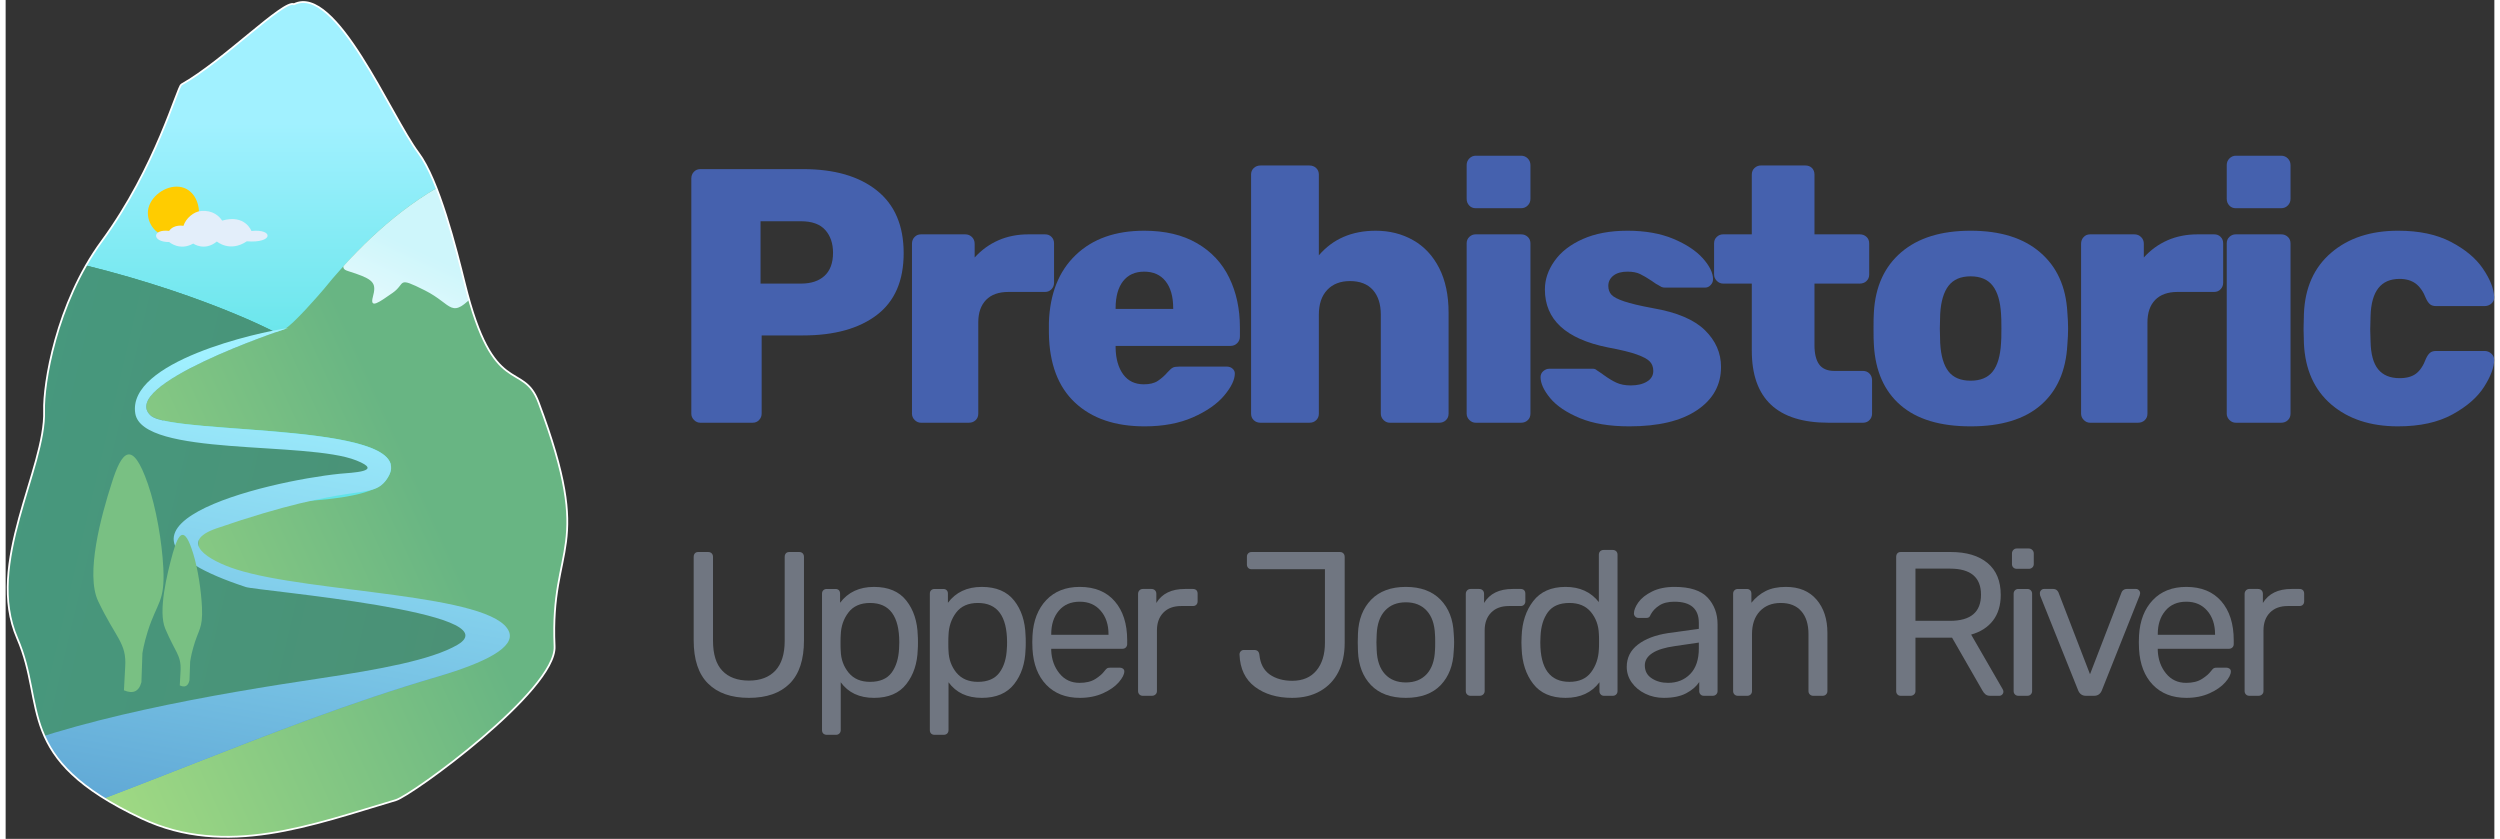 <svg xmlns="http://www.w3.org/2000/svg" xmlns:xlink="http://www.w3.org/1999/xlink" xmlns:xodm="http://www.corel.com/coreldraw/odm/2003" xml:space="preserve" width="301px" height="101px" fill-rule="evenodd" clip-rule="evenodd" viewBox="0 0 49.435 16.663">
 <rect x="0" y="0" width="49.435" height="16.663" fill="#333333" stroke="none"/>
 <defs>
   <clipPath id="id0">
    <path d="M3.491 1.68c-0.083,0.047 -0.501,1.637 -1.582,3.112 -0.914,1.245 -1.161,2.856 -1.145,3.366 0.036,1.153 -1.18,3.033 -0.533,4.521 0.584,1.344 -0.078,2.379 2.471,3.579 1.674,0.789 3.399,0.123 5.049,-0.365 0.32,-0.094 3.192,-2.182 3.153,-3.052 -0.094,-2.08 0.807,-1.854 -0.319,-4.852 -0.313,-0.834 -0.893,-0.049 -1.463,-2.353 -0.173,-0.698 -0.513,-2.055 -0.923,-2.601 -0.549,-0.731 -1.637,-3.364 -2.471,-2.951 -0.205,-0.098 -1.403,1.128 -2.237,1.596z"></path>
   </clipPath>
     <linearGradient id="id1" gradientUnits="userSpaceOnUse" x1="3.55" y1="2.437" x2="3.55" y2="7.435">
      <stop offset="0" stop-opacity="1" stop-color="#A1F1FF"></stop>
      <stop offset="1" stop-opacity="1" stop-color="#61E4E8"></stop>
     </linearGradient>
     <linearGradient id="id2" gradientUnits="userSpaceOnUse" x1="33.349" y1="7.914" x2="31.869" y2="13.827">
      <stop offset="0" stop-opacity="1" stop-color="#FFCC99"></stop>
      <stop offset="1" stop-opacity="1" stop-color="#ECB986"></stop>
     </linearGradient>
     <linearGradient id="id3" gradientUnits="userSpaceOnUse" x1="-10.075" y1="14.582" x2="14.604" y2="20.407">
      <stop offset="0" stop-opacity="1" stop-color="#439E84"></stop>
      <stop offset="1" stop-opacity="1" stop-color="#4E8C70"></stop>
     </linearGradient>
     <linearGradient id="id4" gradientUnits="userSpaceOnUse" x1="-10.062" y1="14.582" x2="14.641" y2="20.407">
      <stop offset="0" stop-opacity="1" stop-color="#439E84"></stop>
      <stop offset="1" stop-opacity="1" stop-color="#4E8C70"></stop>
     </linearGradient>
     <linearGradient id="id5" gradientUnits="userSpaceOnUse" x1="7.33" y1="7.619" x2="-0.003" y2="10.957">
      <stop offset="0" stop-opacity="1" stop-color="#68B583"></stop>
      <stop offset="1" stop-opacity="1" stop-color="#9ED883"></stop>
     </linearGradient>
    <clipPath id="id6">
     <path d="M6.306 5.76c0.515,-0.637 1.286,-1.458 2.253,-2.023 0.246,0.626 0.444,1.418 0.563,1.899 0.57,2.304 1.15,1.519 1.463,2.353 1.126,2.998 0.225,2.772 0.319,4.852 0.039,0.87 -2.833,2.958 -3.153,3.052 -1.65,0.488 -3.375,1.154 -5.049,0.365 -0.287,-0.135 -0.533,-0.268 -0.744,-0.399 2.047,-0.777 4.298,-1.734 6.625,-2.42 1.147,-0.338 1.39,-0.695 1.139,-1.039 -0.222,-0.306 -0.885,-0.328 -1.707,-0.452 -1.278,-0.193 -4.616,0.015 -4.141,-1.405l0.11 -0.02 -0.011 -0.003 -0.063 -0.022 0.031 -0.005 0.004 -0.001 0.002 0 0.001 0 0.004 -0.001 0.025 -0.004 0.004 0 0.003 -0.001 0.001 0 0.003 0 0.03 -0.005 0.004 0 0.003 -0.001 0.001 0 -0.286 0.182 0.323 -0.187 0.001 0 0.002 0 0.002 0 0.004 -0.001 0.025 -0.003 0.004 0 0.004 -0.001 0.004 0 0 0 0.004 -0.001 0.004 0 0.025 -0.003 0.004 0 0.005 -0.001 0.002 0 0.002 0c0.116,-0.013 0.227,-0.43 0.365,-0.439l0.014 -0.001 0.028 -0.002 0.026 -0.001 0.017 -0.001 0.038 -0.003 0.006 0 0.044 -0.003 0.006 0 0.038 -0.002 0.019 -0.001 0.026 -0.002 0.089 -0.005 0.001 0 0.046 -0.003 0.011 0 0.035 -0.002 0.023 -0.002 0.023 -0.001 0.036 -0.002 0.01 -0.001 0.047 -0.002 0.003 -0.001 0.043 -0.002 0.016 -0.001 0.031 -0.002 0.029 -0.002 0.018 -0.001 0.041 -0.003 0.006 0 0.626 -0.022 0.008 0 0.006 -0.001c0.036,-0.002 0.073,-0.005 0.109,-0.008l0.004 0 0.014 -0.001 0.045 -0.004 0.002 0c0.038,-0.003 0.076,-0.006 0.114,-0.01l0.005 0 0.056 -0.006 0.01 -0.001c0.034,-0.003 0.068,-0.007 0.102,-0.01l0.009 -0.001 0.047 -0.006 0.009 -0.001 0.046 -0.005 0.007 -0.001 0.005 -0.001c0.053,-0.006 0.106,-0.014 0.157,-0.021l0.005 -0.001 0.052 -0.008 0 0c0.018,-0.003 0.034,-0.006 0.051,-0.009l0.004 -0.001 0.044 -0.008 0.009 -0.002 0.042 -0.008 0.006 -0.001c0.032,-0.006 0.063,-0.013 0.093,-0.02l0.008 -0.002c0.013,-0.003 0.025,-0.006 0.038,-0.009l0.007 -0.002c0.014,-0.004 0.028,-0.007 0.042,-0.011l0.001 -0.001c0.015,-0.004 0.029,-0.008 0.043,-0.012l0.005 -0.001c0.012,-0.004 0.023,-0.007 0.035,-0.011l0.009 -0.003 0.031 -0.011 0.008 -0.002 0.037 -0.014 0 0c0.012,-0.004 0.024,-0.009 0.036,-0.014l0.009 -0.004 0.023 -0.01 0.013 -0.006 0.023 -0.011 0.007 -0.003c0.011,-0.006 0.021,-0.011 0.031,-0.016l0.005 -0.003c0.008,-0.005 0.016,-0.009 0.023,-0.014l0.009 -0.005c0.006,-0.004 0.013,-0.008 0.019,-0.013l0.008 -0.005c0.007,-0.005 0.014,-0.01 0.021,-0.015l0.003 -0.003c0.008,-0.006 0.016,-0.012 0.023,-0.019l0.006 -0.004c0.005,-0.005 0.01,-0.01 0.015,-0.015l0.007 -0.007c0.005,-0.004 0.009,-0.009 0.014,-0.014l0.005 -0.006c0.006,-0.007 0.011,-0.014 0.017,-0.021 0.012,-0.016 0.022,-0.032 0.032,-0.048l0.007 -0.012c0.009,-0.015 0.018,-0.031 0.025,-0.046l0 -0.001c0.007,-0.015 0.013,-0.029 0.017,-0.043l0.004 -0.011c0.004,-0.014 0.008,-0.028 0.01,-0.042l0 -0.002c0.002,-0.014 0.003,-0.027 0.004,-0.039l0 -0.01c-0.001,-0.013 -0.002,-0.026 -0.004,-0.039l0 -0.002c-0.002,-0.012 -0.006,-0.024 -0.009,-0.036l-0.003 -0.009c-0.005,-0.012 -0.01,-0.024 -0.016,-0.035l-0.002 -0.003c-0.006,-0.011 -0.013,-0.022 -0.021,-0.032l-0.005 -0.008c-0.009,-0.011 -0.018,-0.022 -0.028,-0.032l-0.004 -0.005c-0.01,-0.009 -0.02,-0.018 -0.03,-0.028l-0.008 -0.006c-0.012,-0.011 -0.025,-0.021 -0.039,-0.03l-0.004 -0.003c-0.013,-0.009 -0.027,-0.018 -0.041,-0.026l-0.01 -0.007c-0.016,-0.009 -0.032,-0.018 -0.049,-0.027l-0.006 -0.003c-0.016,-0.008 -0.033,-0.016 -0.051,-0.024l-0.01 -0.004c-0.019,-0.009 -0.039,-0.017 -0.059,-0.026l-0.006 -0.002c-0.02,-0.008 -0.039,-0.015 -0.059,-0.022l-0.012 -0.004c-0.022,-0.008 -0.044,-0.015 -0.067,-0.022l-0.013 -0.004c-0.02,-0.007 -0.04,-0.013 -0.061,-0.019l-0.014 -0.004c-0.025,-0.007 -0.05,-0.013 -0.076,-0.02l-0.007 -0.002c-0.024,-0.006 -0.049,-0.012 -0.074,-0.018l-0.014 -0.003c-0.027,-0.006 -0.054,-0.012 -0.081,-0.018l-0.014 -0.003c-0.025,-0.005 -0.05,-0.01 -0.076,-0.015l-0.014 -0.003c-0.029,-0.006 -0.058,-0.011 -0.088,-0.017l-0.014 -0.002c-0.028,-0.005 -0.055,-0.01 -0.084,-0.014l-0.01 -0.002c-0.033,-0.005 -0.066,-0.011 -0.099,-0.016l-0.003 0c-0.034,-0.005 -0.068,-0.01 -0.103,-0.015l-0.001 0c-0.034,-0.005 -0.068,-0.01 -0.103,-0.014l-0.014 -0.002c-0.031,-0.004 -0.062,-0.008 -0.093,-0.012l-0.009 -0.001c-0.036,-0.004 -0.073,-0.009 -0.109,-0.013l0 0c-0.036,-0.004 -0.072,-0.008 -0.108,-0.012l-0.008 0c-0.036,-0.004 -0.072,-0.008 -0.109,-0.012l-0.005 0c-0.074,-0.008 -0.148,-0.015 -0.222,-0.021l-0.014 -0.002c-0.112,-0.01 -0.224,-0.019 -0.336,-0.028l-0.004 0 -0.011 -0.001 -0.106 -0.009 -0.047 -0.003 -0.068 -0.006 -0.009 0 -0.106 -0.008 -0.046 -0.004 -0.068 -0.005 -0.007 0 -0.075 -0.006 -0.031 -0.002 -0.043 -0.003c-0.802,-0.06 -1.484,-0.117 -1.635,-0.253 -0.615,-0.556 2.135,-1.541 2.652,-1.714 0.159,-0.069 0.726,-0.724 0.772,-0.781z"></path>
    </clipPath>
      <linearGradient id="id7" gradientUnits="userSpaceOnUse" x1="7.9" y1="4.83" x2="6.56" y2="7.727">
       <stop offset="0" stop-opacity="1" stop-color="#CEF6FB"></stop>
       <stop offset="1" stop-opacity="1" stop-color="#FEFEFE"></stop>
      </linearGradient>
    <clipPath id="id8">
     <path d="M3.491 1.68c-0.083,0.047 -0.501,1.637 -1.582,3.112 -0.914,1.245 -1.161,2.856 -1.145,3.366 0.036,1.153 -1.18,3.033 -0.533,4.521 0.584,1.344 -0.078,2.379 2.471,3.579 1.674,0.789 3.399,0.123 5.049,-0.365 0.32,-0.094 3.192,-2.182 3.153,-3.052 -0.094,-2.08 0.807,-1.854 -0.319,-4.852 -0.313,-0.834 -0.893,-0.049 -1.463,-2.353 -0.173,-0.698 -0.513,-2.055 -0.923,-2.601 -0.549,-0.731 -1.637,-3.364 -2.471,-2.951 -0.205,-0.098 -1.403,1.128 -2.237,1.596z"></path>
    </clipPath>
     <linearGradient id="id9" gradientUnits="userSpaceOnUse" x1="1.015" y1="16.96" x2="2.753" y2="6.82">
      <stop offset="0" stop-opacity="1" stop-color="#589FD0"></stop>
      <stop offset="1" stop-opacity="1" stop-color="#A1F1FF"></stop>
     </linearGradient>
 </defs>
 <g id="Layer_x0020_1">
  <path fill="#4561AE" fill-rule="nonzero" d="M13.8 8.397c-0.048,0 -0.09,-0.018 -0.126,-0.054 -0.036,-0.036 -0.054,-0.078 -0.054,-0.126l0 -4.671c0,-0.053 0.017,-0.097 0.051,-0.133 0.033,-0.036 0.077,-0.054 0.129,-0.054l2.037 0c0.624,0 1.114,0.141 1.469,0.425 0.355,0.283 0.532,0.698 0.532,1.245 0,0.547 -0.177,0.956 -0.532,1.227 -0.355,0.271 -0.845,0.407 -1.469,0.407l-0.82 0 0 1.554c0,0.048 -0.017,0.09 -0.051,0.126 -0.033,0.036 -0.076,0.054 -0.129,0.054l-1.037 0zm2.001 -2.764c0.197,0 0.352,-0.051 0.465,-0.154 0.112,-0.103 0.169,-0.256 0.169,-0.457 0,-0.188 -0.052,-0.339 -0.155,-0.454 -0.103,-0.115 -0.263,-0.173 -0.479,-0.173l-0.806 0 0 1.238 0.806 0z"></path>
  <path id="1" fill="#4561AE" fill-rule="nonzero" d="M18.183 8.397c-0.048,0 -0.09,-0.018 -0.126,-0.054 -0.036,-0.036 -0.054,-0.078 -0.054,-0.126l0 -3.375c0,-0.053 0.017,-0.098 0.051,-0.133 0.033,-0.036 0.076,-0.054 0.129,-0.054l0.878 0c0.053,0 0.098,0.018 0.134,0.054 0.035,0.035 0.053,0.08 0.053,0.133l0 0.273c0.135,-0.149 0.292,-0.263 0.472,-0.342 0.18,-0.079 0.38,-0.118 0.601,-0.118l0.324 0c0.053,0 0.096,0.016 0.129,0.05 0.034,0.033 0.051,0.077 0.051,0.129l0 0.785c0,0.048 -0.017,0.09 -0.051,0.126 -0.033,0.036 -0.076,0.054 -0.129,0.054l-0.727 0c-0.192,0 -0.34,0.053 -0.443,0.158 -0.103,0.106 -0.155,0.255 -0.155,0.447l0 1.813c0,0.053 -0.018,0.096 -0.054,0.13 -0.036,0.034 -0.08,0.05 -0.133,0.05l-0.95 0z"></path>
  <path id="2" fill="#4561AE" fill-rule="nonzero" d="M22.624 8.469c-0.586,0 -1.046,-0.157 -1.382,-0.471 -0.336,-0.314 -0.509,-0.771 -0.519,-1.371l0 -0.223c0.02,-0.571 0.197,-1.018 0.533,-1.339 0.336,-0.322 0.789,-0.482 1.36,-0.482 0.413,0 0.762,0.082 1.048,0.248 0.285,0.165 0.499,0.393 0.64,0.684 0.142,0.29 0.213,0.62 0.213,0.989l0 0.18c0,0.053 -0.018,0.097 -0.054,0.133 -0.036,0.036 -0.081,0.054 -0.133,0.054l-2.282 0 0 0.044c0.005,0.216 0.055,0.39 0.151,0.522 0.096,0.131 0.233,0.197 0.41,0.197 0.115,0 0.208,-0.022 0.277,-0.068 0.07,-0.046 0.136,-0.104 0.198,-0.176 0.044,-0.048 0.078,-0.078 0.105,-0.09 0.026,-0.012 0.068,-0.018 0.126,-0.018l0.943 0c0.043,0 0.08,0.013 0.111,0.039 0.031,0.027 0.047,0.059 0.047,0.098 0,0.124 -0.071,0.271 -0.212,0.439 -0.142,0.168 -0.348,0.311 -0.619,0.431 -0.272,0.12 -0.592,0.18 -0.961,0.18zm0.568 -2.332l0 -0.014c0,-0.23 -0.05,-0.409 -0.151,-0.536 -0.101,-0.128 -0.242,-0.191 -0.425,-0.191 -0.182,0 -0.322,0.063 -0.421,0.191 -0.098,0.127 -0.147,0.306 -0.147,0.536l0 0.014 1.144 0z"></path>
  <path id="3" fill="#4561AE" fill-rule="nonzero" d="M24.926 8.397c-0.052,0 -0.097,-0.016 -0.133,-0.05 -0.036,-0.034 -0.054,-0.077 -0.054,-0.13l0 -4.75c0,-0.053 0.018,-0.096 0.054,-0.13 0.036,-0.033 0.081,-0.05 0.133,-0.05l0.972 0c0.053,0 0.097,0.017 0.133,0.05 0.036,0.034 0.054,0.077 0.054,0.13l0 1.605c0.279,-0.326 0.655,-0.489 1.13,-0.489 0.274,0 0.521,0.062 0.742,0.187 0.22,0.124 0.393,0.309 0.518,0.554 0.125,0.245 0.187,0.54 0.187,0.885l0 2.008c0,0.053 -0.018,0.096 -0.054,0.13 -0.036,0.034 -0.08,0.05 -0.133,0.05l-0.979 0c-0.048,0 -0.09,-0.018 -0.126,-0.054 -0.036,-0.036 -0.054,-0.078 -0.054,-0.126l0 -1.965c0,-0.211 -0.053,-0.375 -0.158,-0.493 -0.106,-0.117 -0.257,-0.176 -0.454,-0.176 -0.192,0 -0.343,0.059 -0.453,0.176 -0.111,0.118 -0.166,0.282 -0.166,0.493l0 1.965c0,0.053 -0.018,0.096 -0.054,0.13 -0.036,0.034 -0.08,0.05 -0.133,0.05l-0.972 0z"></path>
  <path id="4" fill="#4561AE" fill-rule="nonzero" d="M29.201 4.136c-0.053,0 -0.096,-0.018 -0.129,-0.054 -0.034,-0.036 -0.051,-0.08 -0.051,-0.133l0 -0.669c0,-0.053 0.018,-0.097 0.054,-0.133 0.036,-0.036 0.078,-0.054 0.126,-0.054l0.9 0c0.053,0 0.097,0.018 0.133,0.054 0.036,0.036 0.054,0.08 0.054,0.133l0 0.669c0,0.053 -0.018,0.097 -0.054,0.133 -0.036,0.036 -0.08,0.054 -0.133,0.054l-0.9 0zm0 4.261c-0.048,0 -0.09,-0.018 -0.126,-0.054 -0.036,-0.036 -0.054,-0.078 -0.054,-0.126l0 -3.383c0,-0.052 0.018,-0.096 0.054,-0.129 0.036,-0.034 0.078,-0.05 0.126,-0.05l0.9 0c0.053,0 0.097,0.016 0.133,0.05 0.036,0.033 0.054,0.077 0.054,0.129l0 3.383c0,0.053 -0.018,0.096 -0.054,0.13 -0.036,0.034 -0.08,0.05 -0.133,0.05l-0.9 0z"></path>
  <path id="5" fill="#4561AE" fill-rule="nonzero" d="M32.252 8.469c-0.393,0 -0.722,-0.055 -0.986,-0.165 -0.264,-0.111 -0.459,-0.242 -0.586,-0.396 -0.127,-0.154 -0.191,-0.293 -0.191,-0.417 0,-0.048 0.018,-0.088 0.054,-0.119 0.036,-0.031 0.076,-0.047 0.119,-0.047l0.871 0c0.028,0 0.052,0.01 0.072,0.029 0.081,0.053 0.127,0.084 0.136,0.093 0.092,0.067 0.177,0.119 0.256,0.155 0.079,0.036 0.174,0.054 0.284,0.054 0.13,0 0.237,-0.025 0.321,-0.076 0.084,-0.05 0.126,-0.121 0.126,-0.212 0,-0.077 -0.023,-0.139 -0.069,-0.187 -0.045,-0.048 -0.132,-0.095 -0.259,-0.14 -0.127,-0.046 -0.32,-0.093 -0.579,-0.141 -0.831,-0.168 -1.246,-0.552 -1.246,-1.151 0,-0.197 0.064,-0.385 0.191,-0.565 0.127,-0.18 0.314,-0.326 0.562,-0.436 0.247,-0.11 0.543,-0.165 0.888,-0.165 0.351,0 0.654,0.054 0.911,0.161 0.257,0.108 0.452,0.238 0.587,0.389 0.134,0.151 0.201,0.289 0.201,0.414 0,0.043 -0.015,0.082 -0.047,0.115 -0.031,0.034 -0.068,0.051 -0.111,0.051l-0.792 0c-0.043,0 -0.077,-0.01 -0.101,-0.029 -0.057,-0.029 -0.115,-0.065 -0.172,-0.108 -0.087,-0.058 -0.162,-0.102 -0.227,-0.133 -0.065,-0.032 -0.148,-0.047 -0.249,-0.047 -0.119,0 -0.213,0.026 -0.28,0.079 -0.067,0.053 -0.101,0.12 -0.101,0.202 0,0.072 0.02,0.13 0.061,0.176 0.041,0.046 0.125,0.09 0.252,0.133 0.127,0.043 0.32,0.089 0.58,0.137 0.47,0.081 0.812,0.227 1.025,0.435 0.214,0.209 0.321,0.453 0.321,0.731 0,0.36 -0.16,0.647 -0.479,0.86 -0.319,0.214 -0.767,0.32 -1.343,0.32z"></path>
  <path id="6" fill="#4561AE" fill-rule="nonzero" d="M36.211 8.397c-1.018,0 -1.526,-0.477 -1.526,-1.432l0 -1.332 -0.569 0c-0.048,0 -0.09,-0.018 -0.126,-0.054 -0.036,-0.036 -0.054,-0.078 -0.054,-0.126l0 -0.619c0,-0.052 0.018,-0.096 0.054,-0.129 0.036,-0.034 0.078,-0.05 0.126,-0.05l0.569 0 0 -1.188c0,-0.053 0.018,-0.096 0.054,-0.13 0.036,-0.033 0.078,-0.05 0.126,-0.05l0.885 0c0.053,0 0.096,0.017 0.13,0.05 0.033,0.034 0.05,0.077 0.05,0.13l0 1.188 0.9 0c0.052,0 0.097,0.016 0.133,0.05 0.036,0.033 0.054,0.077 0.054,0.129l0 0.619c0,0.053 -0.018,0.096 -0.054,0.13 -0.036,0.034 -0.081,0.05 -0.133,0.05l-0.9 0 0 1.224c0,0.168 0.031,0.295 0.093,0.382 0.063,0.086 0.164,0.129 0.303,0.129l0.568 0c0.053,0 0.096,0.018 0.13,0.054 0.034,0.036 0.05,0.08 0.05,0.133l0 0.662c0,0.048 -0.016,0.09 -0.05,0.126 -0.034,0.036 -0.077,0.054 -0.13,0.054l-0.683 0z"></path>
  <path id="7" fill="#4561AE" fill-rule="nonzero" d="M39.032 8.469c-0.605,0 -1.069,-0.14 -1.393,-0.421 -0.324,-0.28 -0.5,-0.68 -0.529,-1.198 -0.005,-0.062 -0.007,-0.17 -0.007,-0.324 0,-0.154 0.002,-0.262 0.007,-0.324 0.029,-0.509 0.21,-0.906 0.543,-1.191 0.334,-0.286 0.793,-0.428 1.379,-0.428 0.585,0 1.045,0.142 1.378,0.428 0.334,0.285 0.515,0.682 0.543,1.191 0.01,0.125 0.015,0.233 0.015,0.324 0,0.091 -0.005,0.199 -0.015,0.324 -0.028,0.518 -0.205,0.918 -0.529,1.198 -0.324,0.281 -0.788,0.421 -1.392,0.421zm0 -0.907c0.196,0 0.343,-0.061 0.439,-0.183 0.096,-0.122 0.151,-0.311 0.165,-0.565 0.005,-0.048 0.007,-0.144 0.007,-0.288 0,-0.144 -0.002,-0.24 -0.007,-0.288 -0.014,-0.249 -0.069,-0.437 -0.165,-0.561 -0.096,-0.125 -0.243,-0.188 -0.439,-0.188 -0.197,0 -0.343,0.063 -0.439,0.188 -0.096,0.124 -0.152,0.312 -0.166,0.561l-0.007 0.288 0.007 0.288c0.014,0.254 0.07,0.443 0.166,0.565 0.096,0.122 0.242,0.183 0.439,0.183z"></path>
  <path id="8" fill="#4561AE" fill-rule="nonzero" d="M41.406 8.397c-0.048,0 -0.09,-0.018 -0.126,-0.054 -0.036,-0.036 -0.054,-0.078 -0.054,-0.126l0 -3.375c0,-0.053 0.017,-0.098 0.051,-0.133 0.033,-0.036 0.076,-0.054 0.129,-0.054l0.878 0c0.053,0 0.098,0.018 0.134,0.054 0.036,0.035 0.054,0.08 0.054,0.133l0 0.273c0.134,-0.149 0.291,-0.263 0.471,-0.342 0.18,-0.079 0.38,-0.118 0.601,-0.118l0.324 0c0.053,0 0.096,0.016 0.129,0.05 0.034,0.033 0.051,0.077 0.051,0.129l0 0.785c0,0.048 -0.017,0.09 -0.051,0.126 -0.033,0.036 -0.076,0.054 -0.129,0.054l-0.727 0c-0.192,0 -0.34,0.053 -0.443,0.158 -0.103,0.106 -0.154,0.255 -0.154,0.447l0 1.813c0,0.053 -0.018,0.096 -0.054,0.13 -0.036,0.034 -0.081,0.05 -0.134,0.05l-0.95 0z"></path>
  <path id="9" fill="#4561AE" fill-rule="nonzero" d="M44.299 4.136c-0.053,0 -0.096,-0.018 -0.129,-0.054 -0.034,-0.036 -0.051,-0.08 -0.051,-0.133l0 -0.669c0,-0.053 0.018,-0.097 0.054,-0.133 0.036,-0.036 0.078,-0.054 0.126,-0.054l0.9 0c0.053,0 0.097,0.018 0.133,0.054 0.036,0.036 0.054,0.08 0.054,0.133l0 0.669c0,0.053 -0.018,0.097 -0.054,0.133 -0.036,0.036 -0.08,0.054 -0.133,0.054l-0.9 0zm0 4.261c-0.048,0 -0.09,-0.018 -0.126,-0.054 -0.036,-0.036 -0.054,-0.078 -0.054,-0.126l0 -3.383c0,-0.052 0.018,-0.096 0.054,-0.129 0.036,-0.034 0.078,-0.05 0.126,-0.05l0.9 0c0.053,0 0.097,0.016 0.133,0.05 0.036,0.033 0.054,0.077 0.054,0.129l0 3.383c0,0.053 -0.018,0.096 -0.054,0.13 -0.036,0.034 -0.08,0.05 -0.133,0.05l-0.9 0z"></path>
  <path id="10" fill="#4561AE" fill-rule="nonzero" d="M47.523 8.469c-0.547,0 -0.99,-0.145 -1.328,-0.435 -0.338,-0.29 -0.519,-0.695 -0.543,-1.213l-0.007 -0.288 0.007 -0.295c0.019,-0.518 0.199,-0.924 0.54,-1.216 0.34,-0.293 0.784,-0.439 1.331,-0.439 0.418,0 0.768,0.074 1.051,0.223 0.283,0.148 0.494,0.325 0.633,0.529 0.14,0.204 0.214,0.39 0.224,0.558 0.004,0.052 -0.012,0.097 -0.051,0.133 -0.038,0.036 -0.084,0.054 -0.137,0.054l-0.964 0c-0.053,0 -0.094,-0.012 -0.122,-0.036 -0.029,-0.024 -0.056,-0.063 -0.08,-0.115 -0.052,-0.135 -0.121,-0.233 -0.205,-0.296 -0.084,-0.062 -0.19,-0.093 -0.32,-0.093 -0.37,0 -0.561,0.245 -0.576,0.734l-0.007 0.274 0.007 0.237c0.005,0.25 0.055,0.433 0.151,0.551 0.096,0.117 0.238,0.176 0.425,0.176 0.139,0 0.248,-0.03 0.327,-0.09 0.08,-0.06 0.146,-0.159 0.198,-0.299 0.024,-0.052 0.051,-0.091 0.08,-0.115 0.028,-0.024 0.069,-0.036 0.122,-0.036l0.964 0c0.048,0 0.092,0.017 0.13,0.051 0.038,0.033 0.058,0.074 0.058,0.122 0,0.149 -0.066,0.328 -0.198,0.536 -0.132,0.209 -0.342,0.393 -0.63,0.551 -0.288,0.158 -0.648,0.237 -1.08,0.237z"></path>
  <path fill="#707681" fill-rule="nonzero" d="M14.765 13.862c-0.351,0 -0.622,-0.095 -0.812,-0.284 -0.191,-0.189 -0.286,-0.475 -0.286,-0.859l0 -1.656c0,-0.03 0.008,-0.054 0.024,-0.072 0.017,-0.018 0.039,-0.026 0.066,-0.026l0.196 0c0.03,0 0.053,0.008 0.071,0.026 0.018,0.018 0.027,0.042 0.027,0.072l0 1.664c0,0.267 0.061,0.466 0.185,0.596 0.124,0.131 0.3,0.196 0.529,0.196 0.225,0 0.4,-0.066 0.524,-0.198 0.124,-0.132 0.186,-0.33 0.186,-0.594l0 -1.664c0,-0.03 0.008,-0.054 0.024,-0.072 0.016,-0.018 0.04,-0.026 0.07,-0.026l0.195 0c0.028,0 0.05,0.008 0.068,0.026 0.017,0.018 0.026,0.042 0.026,0.072l0 1.656c0,0.384 -0.094,0.67 -0.283,0.859 -0.189,0.189 -0.459,0.284 -0.81,0.284z"></path>
  <path id="1" fill="#707681" fill-rule="nonzero" d="M16.31 14.596c-0.027,0 -0.049,-0.008 -0.067,-0.024 -0.018,-0.016 -0.027,-0.04 -0.027,-0.07l0 -2.709c0,-0.03 0.009,-0.053 0.027,-0.069 0.018,-0.017 0.04,-0.025 0.067,-0.025l0.172 0c0.03,0 0.053,0.008 0.069,0.025 0.016,0.016 0.024,0.039 0.024,0.069l0 0.18c0.158,-0.21 0.383,-0.315 0.674,-0.315 0.285,0 0.5,0.091 0.642,0.272 0.143,0.181 0.219,0.411 0.227,0.691 0.003,0.03 0.004,0.077 0.004,0.139 0,0.063 -0.001,0.109 -0.004,0.139 -0.008,0.277 -0.084,0.507 -0.227,0.689 -0.142,0.183 -0.357,0.274 -0.642,0.274 -0.291,0 -0.512,-0.104 -0.661,-0.31l0 0.95c0,0.028 -0.009,0.05 -0.027,0.068 -0.017,0.017 -0.04,0.026 -0.067,0.026l-0.184 0zm0.861 -1.052c0.196,0 0.339,-0.062 0.429,-0.184 0.089,-0.122 0.138,-0.283 0.147,-0.482 0.002,-0.027 0.004,-0.066 0.004,-0.118 0,-0.522 -0.193,-0.783 -0.58,-0.783 -0.19,0 -0.334,0.063 -0.43,0.189 -0.097,0.127 -0.148,0.276 -0.153,0.447 -0.003,0.03 -0.004,0.083 -0.004,0.159 0,0.076 0.001,0.13 0.004,0.159 0.005,0.166 0.058,0.31 0.157,0.431 0.099,0.121 0.241,0.182 0.426,0.182z"></path>
  <path id="2" fill="#707681" fill-rule="nonzero" d="M18.452 14.596c-0.028,0 -0.05,-0.008 -0.068,-0.024 -0.017,-0.016 -0.026,-0.04 -0.026,-0.07l0 -2.709c0,-0.03 0.009,-0.053 0.026,-0.069 0.018,-0.017 0.04,-0.025 0.068,-0.025l0.171 0c0.03,0 0.053,0.008 0.069,0.025 0.017,0.016 0.025,0.039 0.025,0.069l0 0.18c0.158,-0.21 0.382,-0.315 0.673,-0.315 0.286,0 0.5,0.091 0.643,0.272 0.143,0.181 0.218,0.411 0.226,0.691 0.003,0.03 0.004,0.077 0.004,0.139 0,0.063 -0.001,0.109 -0.004,0.139 -0.008,0.277 -0.083,0.507 -0.226,0.689 -0.143,0.183 -0.357,0.274 -0.643,0.274 -0.291,0 -0.511,-0.104 -0.661,-0.31l0 0.95c0,0.028 -0.009,0.05 -0.026,0.068 -0.018,0.017 -0.041,0.026 -0.068,0.026l-0.183 0zm0.861 -1.052c0.196,0 0.338,-0.062 0.428,-0.184 0.09,-0.122 0.139,-0.283 0.147,-0.482 0.003,-0.027 0.004,-0.066 0.004,-0.118 0,-0.522 -0.193,-0.783 -0.579,-0.783 -0.191,0 -0.334,0.063 -0.431,0.189 -0.096,0.127 -0.147,0.276 -0.153,0.447 -0.003,0.03 -0.004,0.083 -0.004,0.159 0,0.076 0.001,0.13 0.004,0.159 0.006,0.166 0.058,0.31 0.157,0.431 0.1,0.121 0.242,0.182 0.427,0.182z"></path>
  <path id="3" fill="#707681" fill-rule="nonzero" d="M21.336 13.862c-0.278,0 -0.499,-0.087 -0.665,-0.259 -0.166,-0.173 -0.257,-0.409 -0.274,-0.708l-0.004 -0.139 0.004 -0.135c0.017,-0.293 0.108,-0.527 0.274,-0.702 0.166,-0.174 0.387,-0.261 0.665,-0.261 0.299,0 0.531,0.096 0.695,0.286 0.165,0.19 0.247,0.449 0.247,0.775l0 0.074c0,0.027 -0.009,0.049 -0.026,0.067 -0.018,0.018 -0.04,0.027 -0.068,0.027l-1.415 0 0 0.036c0.008,0.177 0.062,0.328 0.163,0.453 0.1,0.125 0.234,0.188 0.4,0.188 0.127,0 0.232,-0.025 0.312,-0.076 0.08,-0.05 0.141,-0.102 0.181,-0.157 0.025,-0.032 0.044,-0.052 0.058,-0.059 0.013,-0.007 0.036,-0.01 0.069,-0.01l0.179 0c0.025,0 0.046,0.007 0.064,0.02 0.017,0.014 0.026,0.032 0.026,0.053 0,0.06 -0.037,0.132 -0.11,0.217 -0.073,0.084 -0.177,0.157 -0.312,0.218 -0.135,0.061 -0.289,0.092 -0.463,0.092zm0.571 -1.253l0 -0.012c0,-0.191 -0.052,-0.346 -0.155,-0.465 -0.103,-0.12 -0.242,-0.18 -0.416,-0.18 -0.177,0 -0.316,0.06 -0.417,0.18 -0.1,0.119 -0.15,0.274 -0.15,0.465l0 0.012 1.138 0z"></path>
  <path id="4" fill="#707681" fill-rule="nonzero" d="M22.588 13.821c-0.028,0 -0.05,-0.009 -0.068,-0.027 -0.017,-0.017 -0.026,-0.04 -0.026,-0.067l0 -1.93c0,-0.027 0.009,-0.05 0.026,-0.069 0.018,-0.019 0.04,-0.029 0.068,-0.029l0.171 0c0.03,0 0.054,0.009 0.071,0.027 0.018,0.017 0.027,0.041 0.027,0.071l0 0.18c0.111,-0.185 0.3,-0.278 0.567,-0.278l0.159 0c0.03,0 0.053,0.008 0.07,0.025 0.016,0.016 0.024,0.039 0.024,0.069l0 0.151c0,0.027 -0.008,0.05 -0.024,0.067 -0.017,0.018 -0.04,0.027 -0.07,0.027l-0.232 0c-0.15,0 -0.268,0.043 -0.353,0.13 -0.086,0.087 -0.129,0.206 -0.129,0.355l0 1.204c0,0.027 -0.009,0.05 -0.028,0.067 -0.019,0.018 -0.043,0.027 -0.07,0.027l-0.183 0z"></path>
  <path id="5" fill="#707681" fill-rule="nonzero" d="M25.553 13.862c-0.296,0 -0.542,-0.073 -0.736,-0.218 -0.195,-0.146 -0.297,-0.36 -0.308,-0.643 0,-0.025 0.008,-0.046 0.024,-0.063 0.016,-0.018 0.037,-0.027 0.061,-0.027l0.208 0c0.06,0 0.094,0.031 0.102,0.094 0.017,0.177 0.085,0.307 0.204,0.392 0.12,0.084 0.27,0.126 0.449,0.126 0.207,0 0.367,-0.068 0.48,-0.204 0.113,-0.136 0.169,-0.32 0.169,-0.551l0 -1.461 -1.457 0c-0.027,0 -0.049,-0.008 -0.067,-0.026 -0.018,-0.018 -0.026,-0.04 -0.026,-0.067l0 -0.156c0,-0.027 0.008,-0.049 0.026,-0.067 0.018,-0.018 0.04,-0.026 0.067,-0.026l1.751 0c0.03,0 0.054,0.008 0.071,0.026 0.018,0.018 0.027,0.042 0.027,0.072l0 1.713c0,0.218 -0.042,0.408 -0.125,0.572 -0.083,0.163 -0.203,0.289 -0.361,0.379 -0.157,0.09 -0.344,0.135 -0.559,0.135z"></path>
  <path id="6" fill="#707681" fill-rule="nonzero" d="M27.813 13.862c-0.299,0 -0.53,-0.085 -0.692,-0.253 -0.162,-0.169 -0.248,-0.393 -0.259,-0.673l-0.004 -0.176 0.004 -0.175c0.011,-0.281 0.099,-0.505 0.263,-0.674 0.165,-0.168 0.394,-0.253 0.688,-0.253 0.294,0 0.523,0.085 0.688,0.253 0.164,0.169 0.252,0.393 0.263,0.674 0.005,0.059 0.008,0.118 0.008,0.175 0,0.057 -0.003,0.116 -0.008,0.176 -0.011,0.28 -0.098,0.504 -0.259,0.673 -0.162,0.168 -0.393,0.253 -0.692,0.253zm0 -0.306c0.174,0 0.312,-0.055 0.414,-0.165 0.102,-0.111 0.157,-0.269 0.165,-0.476 0.003,-0.027 0.004,-0.079 0.004,-0.155 0,-0.076 -0.001,-0.128 -0.004,-0.155 -0.008,-0.207 -0.063,-0.365 -0.165,-0.475 -0.102,-0.111 -0.24,-0.166 -0.414,-0.166 -0.174,0 -0.312,0.055 -0.414,0.166 -0.102,0.11 -0.157,0.268 -0.165,0.475l-0.005 0.155 0.005 0.155c0.008,0.207 0.063,0.365 0.165,0.476 0.102,0.11 0.24,0.165 0.414,0.165z"></path>
  <path id="7" fill="#707681" fill-rule="nonzero" d="M29.097 13.821c-0.027,0 -0.049,-0.009 -0.067,-0.027 -0.018,-0.017 -0.026,-0.04 -0.026,-0.067l0 -1.93c0,-0.027 0.008,-0.05 0.026,-0.069 0.018,-0.019 0.04,-0.029 0.067,-0.029l0.172 0c0.03,0 0.054,0.009 0.071,0.027 0.018,0.017 0.027,0.041 0.027,0.071l0 0.18c0.111,-0.185 0.3,-0.278 0.567,-0.278l0.159 0c0.03,0 0.053,0.008 0.069,0.025 0.017,0.016 0.025,0.039 0.025,0.069l0 0.151c0,0.027 -0.008,0.05 -0.025,0.067 -0.016,0.018 -0.039,0.027 -0.069,0.027l-0.233 0c-0.149,0 -0.267,0.043 -0.352,0.13 -0.086,0.087 -0.129,0.206 -0.129,0.355l0 1.204c0,0.027 -0.01,0.05 -0.029,0.067 -0.019,0.018 -0.042,0.027 -0.069,0.027l-0.184 0z"></path>
  <path id="8" fill="#707681" fill-rule="nonzero" d="M30.986 13.862c-0.286,0 -0.5,-0.093 -0.643,-0.278 -0.143,-0.185 -0.22,-0.419 -0.23,-0.702l-0.004 -0.122 0.004 -0.122c0.01,-0.281 0.088,-0.514 0.232,-0.7 0.144,-0.186 0.358,-0.28 0.641,-0.28 0.283,0 0.503,0.101 0.661,0.302l0 -0.942c0,-0.028 0.009,-0.05 0.026,-0.068 0.018,-0.017 0.041,-0.026 0.068,-0.026l0.183 0c0.028,0 0.05,0.009 0.068,0.026 0.017,0.018 0.026,0.04 0.026,0.068l0 2.709c0,0.027 -0.009,0.05 -0.026,0.067 -0.018,0.018 -0.04,0.027 -0.068,0.027l-0.175 0c-0.027,0 -0.049,-0.009 -0.065,-0.027 -0.017,-0.017 -0.025,-0.04 -0.025,-0.067l0 -0.175c-0.155,0.206 -0.379,0.31 -0.673,0.31zm0.077 -0.318c0.191,0 0.334,-0.064 0.429,-0.19 0.095,-0.127 0.147,-0.277 0.155,-0.451 0.003,-0.03 0.004,-0.082 0.004,-0.155 0,-0.076 -0.001,-0.129 -0.004,-0.159 -0.006,-0.166 -0.058,-0.31 -0.157,-0.431 -0.1,-0.121 -0.242,-0.181 -0.427,-0.181 -0.196,0 -0.338,0.061 -0.428,0.183 -0.09,0.123 -0.139,0.283 -0.147,0.482l-0.004 0.118c0,0.522 0.193,0.784 0.579,0.784z"></path>
  <path id="9" fill="#707681" fill-rule="nonzero" d="M32.94 13.862c-0.134,0 -0.257,-0.027 -0.37,-0.082 -0.113,-0.054 -0.202,-0.128 -0.269,-0.222 -0.067,-0.094 -0.1,-0.198 -0.1,-0.312 0,-0.18 0.073,-0.327 0.22,-0.441 0.147,-0.114 0.347,-0.19 0.6,-0.229l0.612 -0.085 0 -0.119c0,-0.28 -0.162,-0.42 -0.485,-0.42 -0.126,0 -0.226,0.025 -0.302,0.076 -0.077,0.05 -0.132,0.109 -0.168,0.177 -0.011,0.027 -0.022,0.046 -0.034,0.055 -0.013,0.01 -0.03,0.014 -0.051,0.014l-0.16 0c-0.024,0 -0.045,-0.008 -0.063,-0.026 -0.017,-0.018 -0.026,-0.039 -0.026,-0.063 0,-0.063 0.029,-0.136 0.087,-0.219 0.059,-0.083 0.149,-0.155 0.272,-0.216 0.122,-0.061 0.272,-0.092 0.449,-0.092 0.304,0 0.523,0.071 0.655,0.212 0.132,0.142 0.198,0.319 0.198,0.531l0 1.326c0,0.027 -0.009,0.05 -0.027,0.067 -0.018,0.018 -0.04,0.027 -0.067,0.027l-0.18 0c-0.027,0 -0.049,-0.009 -0.065,-0.027 -0.017,-0.017 -0.025,-0.04 -0.025,-0.067l0 -0.179c-0.059,0.089 -0.147,0.164 -0.261,0.224 -0.114,0.06 -0.261,0.09 -0.44,0.09zm0.081 -0.298c0.18,0 0.327,-0.059 0.441,-0.176 0.114,-0.117 0.171,-0.287 0.171,-0.51l0 -0.114 -0.477 0.07c-0.196,0.027 -0.344,0.073 -0.445,0.138 -0.101,0.066 -0.151,0.147 -0.151,0.245 0,0.112 0.046,0.197 0.137,0.257 0.091,0.06 0.199,0.09 0.324,0.09z"></path>
  <path id="10" fill="#707681" fill-rule="nonzero" d="M34.408 13.821c-0.028,0 -0.05,-0.009 -0.068,-0.027 -0.017,-0.017 -0.026,-0.04 -0.026,-0.067l0 -1.934c0,-0.027 0.009,-0.05 0.026,-0.067 0.018,-0.018 0.04,-0.027 0.068,-0.027l0.175 0c0.03,0 0.053,0.008 0.069,0.025 0.017,0.016 0.025,0.039 0.025,0.069l0 0.18c0.082,-0.101 0.176,-0.179 0.284,-0.233 0.107,-0.054 0.241,-0.082 0.401,-0.082 0.262,0 0.464,0.084 0.608,0.251 0.145,0.168 0.217,0.389 0.217,0.663l0 1.155c0,0.027 -0.009,0.05 -0.027,0.067 -0.017,0.018 -0.04,0.027 -0.067,0.027l-0.188 0c-0.027,0 -0.049,-0.009 -0.067,-0.027 -0.018,-0.017 -0.027,-0.04 -0.027,-0.067l0 -1.13c0,-0.196 -0.047,-0.348 -0.143,-0.457 -0.095,-0.109 -0.231,-0.163 -0.408,-0.163 -0.174,0 -0.312,0.055 -0.416,0.165 -0.103,0.11 -0.155,0.262 -0.155,0.455l0 1.13c0,0.027 -0.009,0.05 -0.026,0.067 -0.018,0.018 -0.041,0.027 -0.068,0.027l-0.187 0z"></path>
  <path id="11" fill="#707681" fill-rule="nonzero" d="M37.643 13.821c-0.028,0 -0.049,-0.009 -0.066,-0.027 -0.016,-0.017 -0.024,-0.04 -0.024,-0.067l0 -2.664c0,-0.03 0.008,-0.054 0.024,-0.072 0.017,-0.018 0.038,-0.026 0.066,-0.026l0.995 0c0.31,0 0.553,0.072 0.729,0.218 0.175,0.145 0.263,0.357 0.263,0.634 0,0.207 -0.052,0.377 -0.155,0.511 -0.104,0.133 -0.248,0.225 -0.433,0.277l0.629 1.09c0.008,0.016 0.012,0.031 0.012,0.044 0,0.022 -0.008,0.041 -0.025,0.058 -0.016,0.016 -0.035,0.024 -0.057,0.024l-0.179 0c-0.041,0 -0.073,-0.01 -0.096,-0.029 -0.023,-0.019 -0.044,-0.046 -0.063,-0.081l-0.6 -1.045 -0.727 0 0 1.061c0,0.027 -0.009,0.05 -0.028,0.067 -0.019,0.018 -0.042,0.027 -0.07,0.027l-0.195 0zm0.979 -1.489c0.411,0 0.616,-0.173 0.616,-0.519 0,-0.345 -0.205,-0.518 -0.616,-0.518l-0.686 0 0 1.037 0.686 0z"></path>
  <path id="12" fill="#707681" fill-rule="nonzero" d="M39.947 11.299c-0.027,0 -0.049,-0.009 -0.067,-0.026 -0.018,-0.018 -0.027,-0.04 -0.027,-0.068l0 -0.212c0,-0.027 0.009,-0.05 0.027,-0.069 0.018,-0.019 0.04,-0.029 0.067,-0.029l0.241 0c0.027,0 0.05,0.01 0.069,0.029 0.019,0.019 0.029,0.042 0.029,0.069l0 0.212c0,0.028 -0.01,0.05 -0.029,0.068 -0.019,0.017 -0.042,0.026 -0.069,0.026l-0.241 0zm0.033 2.522c-0.027,0 -0.05,-0.009 -0.068,-0.027 -0.017,-0.017 -0.026,-0.04 -0.026,-0.067l0 -1.934c0,-0.027 0.009,-0.05 0.026,-0.067 0.018,-0.018 0.041,-0.027 0.068,-0.027l0.179 0c0.028,0 0.05,0.009 0.068,0.027 0.017,0.017 0.026,0.04 0.026,0.067l0 1.934c0,0.027 -0.009,0.05 -0.026,0.067 -0.018,0.018 -0.04,0.027 -0.068,0.027l-0.179 0z"></path>
  <path id="13" fill="#707681" fill-rule="nonzero" d="M41.321 13.821c-0.07,0 -0.121,-0.034 -0.151,-0.102l-0.759 -1.893c-0.002,-0.009 -0.004,-0.022 -0.004,-0.041 0,-0.025 0.009,-0.045 0.025,-0.061 0.016,-0.017 0.035,-0.025 0.057,-0.025l0.188 0c0.043,0 0.076,0.022 0.098,0.065l0.628 1.629 0.628 -1.629c0.006,-0.016 0.017,-0.031 0.035,-0.044 0.018,-0.014 0.039,-0.021 0.063,-0.021l0.188 0c0.022,0 0.041,0.008 0.057,0.025 0.016,0.016 0.025,0.036 0.025,0.061l-0.009 0.041 -0.754 1.893c-0.03,0.068 -0.081,0.102 -0.151,0.102l-0.164 0z"></path>
  <path id="14" fill="#707681" fill-rule="nonzero" d="M43.316 13.862c-0.278,0 -0.499,-0.087 -0.665,-0.259 -0.166,-0.173 -0.257,-0.409 -0.274,-0.708l-0.004 -0.139 0.004 -0.135c0.017,-0.293 0.108,-0.527 0.274,-0.702 0.166,-0.174 0.387,-0.261 0.665,-0.261 0.299,0 0.531,0.096 0.696,0.286 0.164,0.19 0.246,0.449 0.246,0.775l0 0.074c0,0.027 -0.008,0.049 -0.026,0.067 -0.018,0.018 -0.04,0.027 -0.067,0.027l-1.416 0 0 0.036c0.008,0.177 0.062,0.328 0.163,0.453 0.101,0.125 0.234,0.188 0.4,0.188 0.128,0 0.232,-0.025 0.312,-0.076 0.08,-0.05 0.141,-0.102 0.182,-0.157 0.024,-0.032 0.043,-0.052 0.057,-0.059 0.013,-0.007 0.036,-0.01 0.069,-0.01l0.18 0c0.024,0 0.045,0.007 0.063,0.02 0.018,0.014 0.026,0.032 0.026,0.053 0,0.06 -0.036,0.132 -0.11,0.217 -0.073,0.084 -0.177,0.157 -0.312,0.218 -0.135,0.061 -0.289,0.092 -0.463,0.092zm0.571 -1.253l0 -0.012c0,-0.191 -0.052,-0.346 -0.155,-0.465 -0.103,-0.12 -0.242,-0.18 -0.416,-0.18 -0.177,0 -0.316,0.06 -0.416,0.18 -0.101,0.119 -0.151,0.274 -0.151,0.465l0 0.012 1.138 0z"></path>
  <path id="15" fill="#707681" fill-rule="nonzero" d="M44.568 13.821c-0.027,0 -0.05,-0.009 -0.068,-0.027 -0.017,-0.017 -0.026,-0.04 -0.026,-0.067l0 -1.93c0,-0.027 0.009,-0.05 0.026,-0.069 0.018,-0.019 0.041,-0.029 0.068,-0.029l0.171 0c0.03,0 0.054,0.009 0.072,0.027 0.017,0.017 0.026,0.041 0.026,0.071l0 0.18c0.112,-0.185 0.301,-0.278 0.567,-0.278l0.159 0c0.03,0 0.053,0.008 0.07,0.025 0.016,0.016 0.024,0.039 0.024,0.069l0 0.151c0,0.027 -0.008,0.05 -0.024,0.067 -0.017,0.018 -0.04,0.027 -0.07,0.027l-0.232 0c-0.15,0 -0.267,0.043 -0.353,0.13 -0.086,0.087 -0.129,0.206 -0.129,0.355l0 1.204c0,0.027 -0.009,0.05 -0.028,0.067 -0.019,0.018 -0.042,0.027 -0.07,0.027l-0.183 0z"></path>
  <path fill="#589FD0" d="M3.491 1.68c-0.083,0.047 -0.501,1.637 -1.582,3.112 -0.914,1.245 -1.161,2.856 -1.145,3.366 0.036,1.153 -1.18,3.033 -0.533,4.521 0.584,1.344 -0.078,2.379 2.471,3.579 1.674,0.789 3.399,0.123 5.049,-0.365 0.32,-0.094 3.192,-2.182 3.153,-3.052 -0.094,-2.08 0.807,-1.854 -0.319,-4.852 -0.313,-0.834 -0.893,-0.049 -1.463,-2.353 -0.173,-0.698 -0.513,-2.055 -0.923,-2.601 -0.549,-0.731 -1.637,-3.364 -2.471,-2.951 -0.205,-0.098 -1.403,1.128 -2.237,1.596z"></path>
  <g clip-path="url(#id0)">
   <g id="_2709937747600">
    <path id="1" fill="url(#id1)" d="M24.246 13.56l-30.86 -2.75c0,0 -4.088,1.094 -4.64,-3.021 -0.551,-4.115 -0.061,-7.31 5.623,-7.139 11.35,0.343 9.5,-2.185 16.961,-3.514 4.367,-0.779 5.733,0.225 12.916,0.629l0 15.795z"></path>
    <path fill="#FFCC00" d="M3.333 4.723c-0.28,0 -0.508,-0.222 -0.508,-0.494 0,-0.273 0.291,-0.522 0.572,-0.522 0.28,0 0.444,0.249 0.444,0.522 0,0.272 -0.227,0.494 -0.508,0.494z"></path>
    <path fill="url(#id2)" d="M21.135 9.806c0,0 2.197,0.504 6.19,-1.893 3.993,-2.398 4.962,-3.113 9.213,-1.179 4.248,1.935 6.474,1.388 6.474,1.388l0.683 4.754 -19.223 2.313 -3.337 -5.383z"></path>
    <path fill="url(#id3)" d="M5.471 14.642c0.777,0.139 3.2,-0.068 2.626,0.717 -0.965,1.327 -3.993,2.814 -6.588,3.277 -1.859,0.332 -16.101,0.859 -24.649,6.916l0 -18.688c3.757,-0.283 9.308,-0.366 14.423,0.847 -0.385,-0.794 -0.882,-0.739 -1.944,-1.079 -1.311,-0.421 -0.356,-0.847 -0.356,-0.847 8.88,-3.074 16.3,0.779 16.3,0.779 0.953,0.343 -2.45,0.304 -2.237,1.613 0.157,0.967 4.239,0.448 4.634,1.106 -0.241,0.123 -2.338,0.164 -3.151,0.461 -0.014,0.005 -0.026,0.01 -0.039,0.015l-0.019 0.008c-0.012,0.005 -0.024,0.01 -0.035,0.015 -0.008,0.004 -0.016,0.008 -0.024,0.012 -0.009,0.004 -0.017,0.008 -0.025,0.012 -0.009,0.005 -0.018,0.01 -0.026,0.015 -0.008,0.004 -0.016,0.009 -0.024,0.014 -0.007,0.005 -0.015,0.01 -0.022,0.015 -0.005,0.004 -0.01,0.007 -0.015,0.011 -0.007,0.006 -0.014,0.011 -0.02,0.017 -0.005,0.005 -0.01,0.009 -0.014,0.014 -0.006,0.006 -0.012,0.012 -0.017,0.018 -0.003,0.004 -0.006,0.008 -0.009,0.011 -0.004,0.007 -0.009,0.014 -0.012,0.021 -0.002,0.003 -0.004,0.006 -0.005,0.009 -0.004,0.008 -0.007,0.016 -0.009,0.024 -0.001,0.004 -0.002,0.008 -0.002,0.011 -0.002,0.008 -0.003,0.016 -0.003,0.024l0 0.01c0.001,0.008 0.002,0.017 0.004,0.026l0.002 0.01c0.003,0.009 0.007,0.019 0.011,0.029l0.004 0.008c0.005,0.01 0.011,0.02 0.019,0.031l0.004 0.006c0.008,0.012 0.018,0.024 0.029,0.035l0.007 0.008c0.01,0.011 0.022,0.022 0.034,0.034l0.008 0.006c0.014,0.013 0.03,0.027 0.048,0.04l0.006 0.004c0.017,0.014 0.036,0.027 0.056,0.04l0.008 0.005c0.022,0.015 0.045,0.03 0.071,0.045l0.003 0.002c0.025,0.015 0.052,0.03 0.08,0.045l0.009 0.005c0.03,0.015 0.061,0.031 0.093,0.048l0.002 0c0.033,0.017 0.069,0.034 0.106,0.051l0.011 0.004c0.035,0.016 0.071,0.033 0.11,0.049l0.012 0.005c0.04,0.017 0.083,0.035 0.128,0.053l0.009 0.004c0.044,0.017 0.09,0.035 0.137,0.053l0.011 0.004c0.05,0.019 0.102,0.038 0.156,0.058l0.008 0.003c0.053,0.019 0.108,0.038 0.165,0.058l0.015 0.005c0.059,0.02 0.12,0.041 0.184,0.062 0.225,0.074 4.799,1.265 3.686,1.917 -0.514,0.301 -1.565,0.491 -2.705,0.661 -2.089,0.313 -4.976,0.805 -6.872,1.656l-0.001 0 -0.001 0.001 0 0 -0.001 0 -0.001 0.001 -0.016 0.007 -0.001 0.001 -0.001 0 0 0 -0.001 0.001 -0.001 0 -0.001 0 0 0.001 0 0 -0.001 0 -0.001 0 -0.001 0.001 0 0 -0.002 0.001 -0.001 0 0 0.001 -0.003 0.001 0 0 -0.001 0 -0.002 0.001 -0.001 0.001 -0.001 0 -0.001 0 0 0.001 -0.001 0 -0.002 0.001 -0.001 0.001 -0.001 0 0 0 -0.001 0.001 -0.001 0 -0.001 0c-0.527,0.255 -1.137,0.821 -1.77,0.486 0.186,0.321 0.836,0.167 1.093,0.059 1.632,-0.685 -1.092,1.544 0.49,1.11 1.741,-0.477 3.724,-1.317 5.838,-2.125z"></path>
    <path fill="url(#id4)" d="M5.471 14.642c0.777,0.139 3.2,-0.068 2.626,0.717 -0.965,1.327 -3.993,2.814 -6.588,3.277 -1.859,0.332 -16.101,0.859 -24.649,6.916l0 -18.688c3.757,-0.283 9.308,-0.366 14.423,0.847 -0.385,-0.794 -0.882,-0.739 -1.944,-1.079 -1.311,-0.421 -0.356,-0.847 -0.356,-0.847 8.88,-3.074 16.3,0.779 16.3,0.779 0.204,0.089 0.448,0.21 0.647,0.196 -0.839,0.156 -3.036,0.48 -2.884,1.417 0.157,0.967 4.239,0.448 4.634,1.106 -0.241,0.123 -2.9,0.834 -3.713,1.131 -0.013,0.005 -0.026,0.01 -0.038,0.015l-0.02 0.008c-0.011,0.005 -0.023,0.01 -0.034,0.015 -0.009,0.004 -0.017,0.008 -0.025,0.012 -0.008,0.004 -0.016,0.008 -0.024,0.012 -0.009,0.005 -0.018,0.01 -0.026,0.014 -0.009,0.005 -0.017,0.01 -0.024,0.015 -0.008,0.005 -0.015,0.01 -0.022,0.015 -0.005,0.004 -0.011,0.007 -0.016,0.011 -0.007,0.006 -0.013,0.011 -0.02,0.017 -0.005,0.005 -0.009,0.009 -0.014,0.014 -0.006,0.006 -0.011,0.012 -0.016,0.018 -0.003,0.004 -0.006,0.008 -0.009,0.011 -0.005,0.007 -0.009,0.014 -0.013,0.021 -0.001,0.003 -0.003,0.006 -0.005,0.009 -0.003,0.008 -0.006,0.016 -0.008,0.024 -0.001,0.004 -0.002,0.008 -0.003,0.011 -0.001,0.008 -0.002,0.016 -0.002,0.024l0 0.01c0,0.008 0.002,0.017 0.004,0.026l0.002 0.01c0.003,0.01 0.006,0.019 0.011,0.029l0.004 0.008c0.005,0.01 0.011,0.02 0.018,0.031l0.005 0.006c0.008,0.012 0.017,0.024 0.028,0.035l0.007 0.008c0.011,0.011 0.022,0.022 0.035,0.034l0.007 0.006c0.015,0.013 0.031,0.027 0.049,0.04l0.006 0.004c0.017,0.013 0.036,0.027 0.056,0.04l0.008 0.005c0.022,0.015 0.045,0.03 0.07,0.045l0.004 0.002c0.025,0.015 0.052,0.03 0.08,0.045l0.009 0.005c0.029,0.015 0.06,0.031 0.093,0.048l0.002 0c0.033,0.017 0.069,0.034 0.106,0.051l0.01 0.004c0.035,0.016 0.072,0.033 0.11,0.049l0.012 0.005c0.041,0.017 0.084,0.035 0.128,0.053l0.01 0.004c0.044,0.017 0.09,0.035 0.137,0.053l0.011 0.004c0.05,0.019 0.102,0.038 0.156,0.058l0.008 0.003c0.053,0.019 1.497,0.41 1.553,0.43l0.016 0.005c0.059,0.02 0.12,0.041 0.183,0.062 0.226,0.074 3.972,0.223 2.859,0.875 -0.514,0.301 -1.565,0.491 -2.705,0.661 -2.089,0.313 -4.976,0.805 -6.872,1.656l-0.001 0 -0.001 0.001 0 0 -0.001 0 -0.001 0.001 -0.016 0.007 -0.001 0.001 -0.001 0 0 0 -0.001 0.001 -0.001 0 -0.001 0 0 0.001 0 0 -0.001 0 -0.001 0 -0.001 0.001 0 0 -0.002 0.001 -0.001 0 0 0.001 -0.003 0.001 0 0 -0.001 0 -0.002 0.001 -0.001 0.001 -0.001 0 -0.001 0 0 0.001 -0.001 0 -0.002 0.001 -0.001 0.001 -0.001 0 0 0 -0.001 0.001 -0.001 0 -0.001 0c-0.527,0.255 -1.137,0.821 -1.77,0.486 0.186,0.321 0.836,0.167 1.093,0.059 1.632,-0.685 -1.092,1.544 0.49,1.11 1.741,-0.477 3.724,-1.317 5.838,-2.125z"></path>
    <path fill="url(#id5)" d="M6.306 5.76c0.955,-1.18 2.789,-2.995 5.118,-2.637 3.012,0.462 5.283,3.448 7.022,2.86 1.739,-0.588 2.335,-1.682 3.414,-3.704 0.857,-1.602 2.293,-4.766 4.684,-3.437l0 13.41 -3.734 0 -5.92 15.764c-3.833,-5.468 -10.745,-9.507 -15.576,-11.917 2.215,-0.812 4.696,-1.902 7.269,-2.66 1.147,-0.338 1.39,-0.695 1.139,-1.039 -0.222,-0.306 -0.885,-0.328 -1.707,-0.452 -1.278,-0.193 -4.616,0.015 -4.141,-1.405l0.11 -0.02 -0.011 -0.003 -0.063 -0.022 0.031 -0.005 0.004 -0.001 0.002 0 0.001 0 0.004 -0.001 0.025 -0.004 0.004 0 0.003 -0.001 0.001 0 0.003 0 0.03 -0.005 0.004 0 0.003 -0.001 0.001 0 -0.286 0.182 0.323 -0.187 0.001 0 0.002 0 0.002 0 0.004 -0.001 0.025 -0.003 0.004 0 0.004 -0.001 0.004 0 0 0 0.004 -0.001 0.004 0 0.025 -0.003 0.004 0 0.005 -0.001 0.002 0 0.002 0c0.116,-0.013 0.227,-0.43 0.365,-0.439l0.014 -0.001 0.028 -0.002 0.026 -0.001 0.017 -0.001 0.038 -0.003 0.006 0 0.044 -0.003 0.006 0 0.038 -0.002 0.019 -0.001 0.026 -0.002 0.089 -0.005 0.001 0 0.046 -0.003 0.011 0 0.035 -0.002 0.023 -0.002 0.023 -0.001 0.036 -0.002 0.01 -0.001 0.047 -0.002 0.003 -0.001 0.043 -0.002 0.016 -0.001 0.031 -0.002 0.029 -0.002 0.018 -0.001 0.041 -0.003 0.006 0 0.626 -0.022 0.008 0 0.006 -0.001c0.036,-0.002 0.073,-0.005 0.109,-0.008l0.004 0 0.014 -0.001 0.045 -0.004 0.002 0c0.038,-0.003 0.076,-0.006 0.114,-0.01l0.005 0 0.056 -0.006 0.01 -0.001c0.034,-0.003 0.068,-0.007 0.102,-0.01l0.009 -0.001 0.047 -0.006 0.009 -0.001 0.046 -0.005 0.007 -0.001 0.005 -0.001c0.053,-0.006 0.106,-0.014 0.157,-0.021l0.005 -0.001 0.052 -0.008 0 0c0.018,-0.003 0.034,-0.006 0.051,-0.009l0.004 -0.001 0.044 -0.008 0.009 -0.002 0.042 -0.008 0.006 -0.001c0.032,-0.006 0.063,-0.013 0.093,-0.02l0.008 -0.002c0.013,-0.003 0.025,-0.006 0.038,-0.009l0.007 -0.002c0.014,-0.004 0.028,-0.007 0.042,-0.011l0.001 -0.001c0.015,-0.004 0.029,-0.008 0.043,-0.012l0.005 -0.001c0.012,-0.004 0.023,-0.007 0.035,-0.011l0.009 -0.003 0.031 -0.011 0.008 -0.002 0.037 -0.014 0 0c0.012,-0.004 0.024,-0.009 0.036,-0.014l0.009 -0.004 0.023 -0.01 0.013 -0.006 0.023 -0.011 0.007 -0.003c0.011,-0.006 0.021,-0.011 0.031,-0.016l0.005 -0.003c0.008,-0.005 0.016,-0.009 0.023,-0.014l0.009 -0.005c0.006,-0.004 0.013,-0.008 0.019,-0.013l0.008 -0.005c0.007,-0.005 0.014,-0.01 0.021,-0.015l0.003 -0.003c0.008,-0.006 0.016,-0.012 0.023,-0.019l0.006 -0.004c0.005,-0.005 0.01,-0.01 0.015,-0.015l0.007 -0.007c0.005,-0.004 0.009,-0.009 0.014,-0.014l0.005 -0.006c0.006,-0.007 0.011,-0.014 0.017,-0.021 0.012,-0.016 0.022,-0.032 0.032,-0.048l0.007 -0.012c0.009,-0.015 0.018,-0.031 0.025,-0.046l0 -0.001c0.007,-0.015 0.013,-0.029 0.017,-0.043l0.004 -0.011c0.004,-0.014 0.008,-0.028 0.01,-0.042l0 -0.002c0.002,-0.014 0.003,-0.027 0.004,-0.039l0 -0.01c-0.001,-0.013 -0.002,-0.026 -0.004,-0.039l0 -0.002c-0.002,-0.012 -0.006,-0.024 -0.009,-0.036l-0.003 -0.009c-0.005,-0.012 -0.01,-0.024 -0.016,-0.035l-0.002 -0.003c-0.006,-0.011 -0.013,-0.022 -0.021,-0.032l-0.005 -0.008c-0.009,-0.011 -0.018,-0.022 -0.028,-0.032l-0.004 -0.005c-0.01,-0.009 -0.02,-0.018 -0.03,-0.028l-0.008 -0.006c-0.012,-0.011 -0.025,-0.021 -0.039,-0.03l-0.004 -0.003c-0.013,-0.009 -0.027,-0.018 -0.041,-0.026l-0.01 -0.007c-0.016,-0.009 -0.032,-0.018 -0.049,-0.027l-0.006 -0.003c-0.016,-0.008 -0.033,-0.016 -0.051,-0.024l-0.01 -0.004c-0.019,-0.009 -0.039,-0.017 -0.059,-0.026l-0.006 -0.002c-0.02,-0.008 -0.039,-0.015 -0.059,-0.022l-0.012 -0.004c-0.022,-0.008 -0.044,-0.015 -0.067,-0.022l-0.013 -0.004c-0.02,-0.007 -0.04,-0.013 -0.061,-0.019l-0.014 -0.004c-0.025,-0.007 -0.05,-0.013 -0.076,-0.02l-0.007 -0.002c-0.024,-0.006 -0.049,-0.012 -0.074,-0.018l-0.014 -0.003c-0.027,-0.006 -0.054,-0.012 -0.081,-0.018l-0.014 -0.003c-0.025,-0.005 -0.05,-0.01 -0.076,-0.015l-0.014 -0.003c-0.029,-0.006 -0.058,-0.011 -0.088,-0.017l-0.014 -0.002c-0.028,-0.005 -0.055,-0.01 -0.084,-0.014l-0.01 -0.002c-0.033,-0.005 -0.066,-0.011 -0.099,-0.016l-0.003 0c-0.034,-0.005 -0.068,-0.01 -0.103,-0.015l-0.001 0c-0.034,-0.005 -0.068,-0.01 -0.103,-0.014l-0.014 -0.002c-0.031,-0.004 -0.062,-0.008 -0.093,-0.012l-0.009 -0.001c-0.036,-0.004 -0.073,-0.009 -0.109,-0.013l0 0c-0.036,-0.004 -0.072,-0.008 -0.108,-0.012l-0.008 0c-0.036,-0.004 -0.072,-0.008 -0.109,-0.012l-0.005 0c-0.074,-0.008 -0.148,-0.015 -0.222,-0.021l-0.014 -0.002c-0.112,-0.01 -0.224,-0.019 -0.336,-0.028l-0.004 0 -0.011 -0.001 -0.106 -0.009 -0.047 -0.003 -0.068 -0.006 -0.009 0 -0.106 -0.008 -0.046 -0.004 -0.068 -0.005 -0.007 0 -0.075 -0.006 -0.031 -0.002 -0.043 -0.003c-0.802,-0.06 -1.484,-0.117 -1.635,-0.253 -0.615,-0.556 2.135,-1.541 2.652,-1.714 0.159,-0.069 0.726,-0.724 0.772,-0.781z"></path>
   </g>
   <g clip-path="url(#id6)">
    <g>
     <path id="1" fill="url(#id7)" d="M6.711 5.234c0.935,-1.068 2.193,-2.1 3.438,-1.864 0.465,0.088 0.908,0.267 1.33,0.496 -0.007,0.093 -0.012,0.174 -0.004,0.234 0.033,0.255 0.068,0.302 -0.027,0.508 -0.095,0.207 -0.434,0.636 -1.126,0.493 -0.692,-0.143 -0.462,0.159 -0.977,0.715 -0.516,0.556 -0.448,0.238 -1.018,-0.048 -0.57,-0.286 -0.37,-0.139 -0.638,0.048 -0.268,0.186 -0.462,0.333 -0.394,0.079 0.068,-0.254 0.027,-0.333 -0.339,-0.46 -0.227,-0.079 -0.264,-0.058 -0.245,-0.201z"></path>
    </g>
   </g>
   <g clip-path="url(#id8)">
    <path fill="none" d="M6.306 5.76c0.955,-1.18 2.789,-2.995 5.118,-2.637 3.012,0.462 5.283,3.448 7.022,2.86 1.739,-0.588 2.335,-1.682 3.414,-3.704 0.857,-1.602 2.293,-4.766 4.684,-3.437l0 13.41 -3.734 0 -5.92 15.764c-3.833,-5.468 -10.745,-9.507 -15.576,-11.917 2.215,-0.812 4.696,-1.902 7.269,-2.66 1.147,-0.338 1.39,-0.695 1.139,-1.039 -0.222,-0.306 -0.885,-0.328 -1.707,-0.452 -1.278,-0.193 -4.616,0.015 -4.141,-1.405l0.11 -0.02 -0.011 -0.003 -0.063 -0.022 0.031 -0.005 0.004 -0.001 0.002 0 0.001 0 0.004 -0.001 0.025 -0.004 0.004 0 0.003 -0.001 0.001 0 0.003 0 0.03 -0.005 0.004 0 0.003 -0.001 0.001 0 -0.286 0.182 0.323 -0.187 0.001 0 0.002 0 0.002 0 0.004 -0.001 0.025 -0.003 0.004 0 0.004 -0.001 0.004 0 0 0 0.004 -0.001 0.004 0 0.025 -0.003 0.004 0 0.005 -0.001 0.002 0 0.002 0c0.116,-0.013 0.227,-0.43 0.365,-0.439l0.014 -0.001 0.028 -0.002 0.026 -0.001 0.017 -0.001 0.038 -0.003 0.006 0 0.044 -0.003 0.006 0 0.038 -0.002 0.019 -0.001 0.026 -0.002 0.089 -0.005 0.001 0 0.046 -0.003 0.011 0 0.035 -0.002 0.023 -0.002 0.023 -0.001 0.036 -0.002 0.01 -0.001 0.047 -0.002 0.003 -0.001 0.043 -0.002 0.016 -0.001 0.031 -0.002 0.029 -0.002 0.018 -0.001 0.041 -0.003 0.006 0 0.626 -0.022 0.008 0 0.006 -0.001c0.036,-0.002 0.073,-0.005 0.109,-0.008l0.004 0 0.014 -0.001 0.045 -0.004 0.002 0c0.038,-0.003 0.076,-0.006 0.114,-0.01l0.005 0 0.056 -0.006 0.01 -0.001c0.034,-0.003 0.068,-0.007 0.102,-0.01l0.009 -0.001 0.047 -0.006 0.009 -0.001 0.046 -0.005 0.007 -0.001 0.005 -0.001c0.053,-0.006 0.106,-0.014 0.157,-0.021l0.005 -0.001 0.052 -0.008 0 0c0.018,-0.003 0.034,-0.006 0.051,-0.009l0.004 -0.001 0.044 -0.008 0.009 -0.002 0.042 -0.008 0.006 -0.001c0.032,-0.006 0.063,-0.013 0.093,-0.02l0.008 -0.002c0.013,-0.003 0.025,-0.006 0.038,-0.009l0.007 -0.002c0.014,-0.004 0.028,-0.007 0.042,-0.011l0.001 -0.001c0.015,-0.004 0.029,-0.008 0.043,-0.012l0.005 -0.001c0.012,-0.004 0.023,-0.007 0.035,-0.011l0.009 -0.003 0.031 -0.011 0.008 -0.002 0.037 -0.014 0 0c0.012,-0.004 0.024,-0.009 0.036,-0.014l0.009 -0.004 0.023 -0.01 0.013 -0.006 0.023 -0.011 0.007 -0.003c0.011,-0.006 0.021,-0.011 0.031,-0.016l0.005 -0.003c0.008,-0.005 0.016,-0.009 0.023,-0.014l0.009 -0.005c0.006,-0.004 0.013,-0.008 0.019,-0.013l0.008 -0.005c0.007,-0.005 0.014,-0.01 0.021,-0.015l0.003 -0.003c0.008,-0.006 0.016,-0.012 0.023,-0.019l0.006 -0.004c0.005,-0.005 0.01,-0.01 0.015,-0.015l0.007 -0.007c0.005,-0.004 0.009,-0.009 0.014,-0.014l0.005 -0.006c0.006,-0.007 0.011,-0.014 0.017,-0.021 0.012,-0.016 0.022,-0.032 0.032,-0.048l0.007 -0.012c0.009,-0.015 0.018,-0.031 0.025,-0.046l0 -0.001c0.007,-0.015 0.013,-0.029 0.017,-0.043l0.004 -0.011c0.004,-0.014 0.008,-0.028 0.01,-0.042l0 -0.002c0.002,-0.014 0.003,-0.027 0.004,-0.039l0 -0.01c-0.001,-0.013 -0.002,-0.026 -0.004,-0.039l0 -0.002c-0.002,-0.012 -0.006,-0.024 -0.009,-0.036l-0.003 -0.009c-0.005,-0.012 -0.01,-0.024 -0.016,-0.035l-0.002 -0.003c-0.006,-0.011 -0.013,-0.022 -0.021,-0.032l-0.005 -0.008c-0.009,-0.011 -0.018,-0.022 -0.028,-0.032l-0.004 -0.005c-0.01,-0.009 -0.02,-0.018 -0.03,-0.028l-0.008 -0.006c-0.012,-0.011 -0.025,-0.021 -0.039,-0.03l-0.004 -0.003c-0.013,-0.009 -0.027,-0.018 -0.041,-0.026l-0.01 -0.007c-0.016,-0.009 -0.032,-0.018 -0.049,-0.027l-0.006 -0.003c-0.016,-0.008 -0.033,-0.016 -0.051,-0.024l-0.01 -0.004c-0.019,-0.009 -0.039,-0.017 -0.059,-0.026l-0.006 -0.002c-0.02,-0.008 -0.039,-0.015 -0.059,-0.022l-0.012 -0.004c-0.022,-0.008 -0.044,-0.015 -0.067,-0.022l-0.013 -0.004c-0.02,-0.007 -0.04,-0.013 -0.061,-0.019l-0.014 -0.004c-0.025,-0.007 -0.05,-0.013 -0.076,-0.02l-0.007 -0.002c-0.024,-0.006 -0.049,-0.012 -0.074,-0.018l-0.014 -0.003c-0.027,-0.006 -0.054,-0.012 -0.081,-0.018l-0.014 -0.003c-0.025,-0.005 -0.05,-0.01 -0.076,-0.015l-0.014 -0.003c-0.029,-0.006 -0.058,-0.011 -0.088,-0.017l-0.014 -0.002c-0.028,-0.005 -0.055,-0.01 -0.084,-0.014l-0.01 -0.002c-0.033,-0.005 -0.066,-0.011 -0.099,-0.016l-0.003 0c-0.034,-0.005 -0.068,-0.01 -0.103,-0.015l-0.001 0c-0.034,-0.005 -0.068,-0.01 -0.103,-0.014l-0.014 -0.002c-0.031,-0.004 -0.062,-0.008 -0.093,-0.012l-0.009 -0.001c-0.036,-0.004 -0.073,-0.009 -0.109,-0.013l0 0c-0.036,-0.004 -0.072,-0.008 -0.108,-0.012l-0.008 0c-0.036,-0.004 -0.072,-0.008 -0.109,-0.012l-0.005 0c-0.074,-0.008 -0.148,-0.015 -0.222,-0.021l-0.014 -0.002c-0.112,-0.01 -0.224,-0.019 -0.336,-0.028l-0.004 0 -0.011 -0.001 -0.106 -0.009 -0.047 -0.003 -0.068 -0.006 -0.009 0 -0.106 -0.008 -0.046 -0.004 -0.068 -0.005 -0.007 0 -0.075 -0.006 -0.031 -0.002 -0.043 -0.003c-0.802,-0.06 -1.484,-0.117 -1.635,-0.253 -0.615,-0.556 2.135,-1.541 2.652,-1.714 0.159,-0.069 0.726,-0.724 0.772,-0.781z"></path>
    <polygon fill="#BCBB8B" points="-29.481,-2.18 -26.714,-2.18 -26.714,-4.295 -29.481,-4.295 "></polygon>
    <polygon fill="#F0F3DA" points="-28.302,-2.098 -29.764,-3.294 -31.22,-2.098 -31.22,-0.633 -28.302,-0.633 "></polygon>
    <polygon fill="#EC7B42" points="-27.805,-1.924 -29.764,-3.537 -31.723,-1.924 -31.562,-1.656 -29.764,-3.138 -27.966,-1.656 "></polygon>
    <path fill="#1F614E" d="M-31.028 -1.846c0.164,0.203 0.484,0.65 0.484,1.031 0.004,0.516 -0.644,0.655 -1.055,0.616 -1.046,-0.096 0.028,-2.323 0.571,-1.647z"></path>
    <path fill="#398973" d="M-29.923 -0.022c0.013,0.52 -0.713,0.568 -1.179,0.473 -0.466,-0.096 -0.621,-0.187 -0.401,-0.906 0.547,-1.764 1.565,-0.364 1.58,0.433z"></path>
    <path fill="#1F614E" d="M-30.18 0.429c0.006,0.208 -0.282,0.23 -0.469,0.191 -0.187,-0.039 -0.247,-0.074 -0.16,-0.364 0.219,-0.703 0.625,-0.143 0.629,0.173z"></path>
    <path fill="#1F614E" d="M-32.033 -0.238c0.005,0.208 -0.283,0.225 -0.47,0.19 -0.187,-0.039 -0.246,-0.078 -0.16,-0.364 0.219,-0.706 0.626,-0.147 0.63,0.174z"></path>
    <path fill="url(#id9)" d="M5.613 6.516c-0.13,0.036 -3.396,1.138 -2.731,1.739 0.447,0.404 5.544,0.106 4.676,1.281 -0.3,0.407 -0.609,0.007 -3.368,0.959 -0.782,0.27 -0.152,0.643 0.395,0.817 1.468,0.468 5.105,0.476 5.414,1.235 0.125,0.307 -0.46,0.612 -1.416,0.892 -3.446,1.01 -6.723,2.625 -9.421,3.365 -1.582,0.433 1.143,-1.795 -0.49,-1.111 -0.257,0.108 -0.907,0.262 -1.093,-0.059 0.652,0.346 1.28,-0.266 1.818,-0.508 1.896,-0.851 4.783,-1.343 6.872,-1.655 1.14,-0.171 2.191,-0.361 2.705,-0.662 1.113,-0.652 -3.977,-1.073 -4.202,-1.148 -3.542,-1.165 0.41,-2.104 1.872,-2.251 0.224,-0.022 0.888,-0.039 0.322,-0.264 -0.977,-0.391 -4.251,-0.069 -4.391,-0.933 -0.167,-1.028 2.435,-1.616 3.038,-1.697z"></path>
    <path fill="#E3EEFA" fill-rule="nonzero" d="M3.249 4.808c0,0 0.208,0.183 0.477,0.03 0,0 0.223,0.161 0.47,-0.041 0,0 0.255,0.224 0.595,-0.004 0.535,0.043 0.533,-0.252 0.091,-0.205 0,0 -0.124,-0.339 -0.581,-0.206 -0.062,-0.091 -0.184,-0.208 -0.414,-0.192 -0.156,0.012 -0.309,0.151 -0.355,0.296l-0.001 0c0,0 -0.184,-0.038 -0.284,0.1 -0.346,-0.04 -0.346,0.224 0.002,0.222z"></path>
    <path fill="#79C083" d="M2.109 9.59c-0.213,0.659 -0.528,1.817 -0.27,2.354 0.35,0.736 0.566,0.825 0.536,1.298 -0.025,0.47 -0.025,0.47 -0.025,0.47 0.174,0.074 0.296,0.031 0.347,-0.161l0.02 -0.578c0,0 0.028,-0.186 0.106,-0.433 0.186,-0.587 0.344,-0.574 0.309,-1.261 -0.026,-0.517 -0.142,-1.191 -0.306,-1.665 -0.309,-0.892 -0.518,-0.66 -0.717,-0.024z"></path>
    <path fill="#79C083" d="M3.321 10.985c-0.116,0.418 -0.296,1.158 -0.151,1.502 0.199,0.471 0.318,0.526 0.305,0.828 -0.016,0.3 -0.016,0.3 -0.016,0.3 0.097,0.045 0.167,0.018 0.193,-0.104l0.013 -0.367c0,0 0.016,-0.122 0.061,-0.278 0.103,-0.375 0.193,-0.366 0.174,-0.803 -0.016,-0.333 -0.08,-0.763 -0.174,-1.066 -0.174,-0.568 -0.289,-0.418 -0.405,-0.012z"></path>
   </g>
  </g>
  <g>
   <path fill="none" fill-rule="nonzero" stroke="white" stroke-width="0.036" stroke-miterlimit="22.926" d="M3.491 1.68c-0.083,0.047 -0.501,1.637 -1.582,3.112 -0.914,1.245 -1.161,2.856 -1.145,3.366 0.036,1.153 -1.18,3.033 -0.533,4.521 0.584,1.344 -0.078,2.379 2.471,3.579 1.674,0.789 3.399,0.123 5.049,-0.365 0.32,-0.094 3.192,-2.182 3.153,-3.052 -0.094,-2.08 0.807,-1.854 -0.319,-4.852 -0.313,-0.834 -0.893,-0.049 -1.463,-2.353 -0.173,-0.698 -0.513,-2.055 -0.923,-2.601 -0.549,-0.731 -1.637,-3.364 -2.471,-2.951 -0.205,-0.098 -1.403,1.128 -2.237,1.596z"></path>
  </g>
 </g>
</svg>